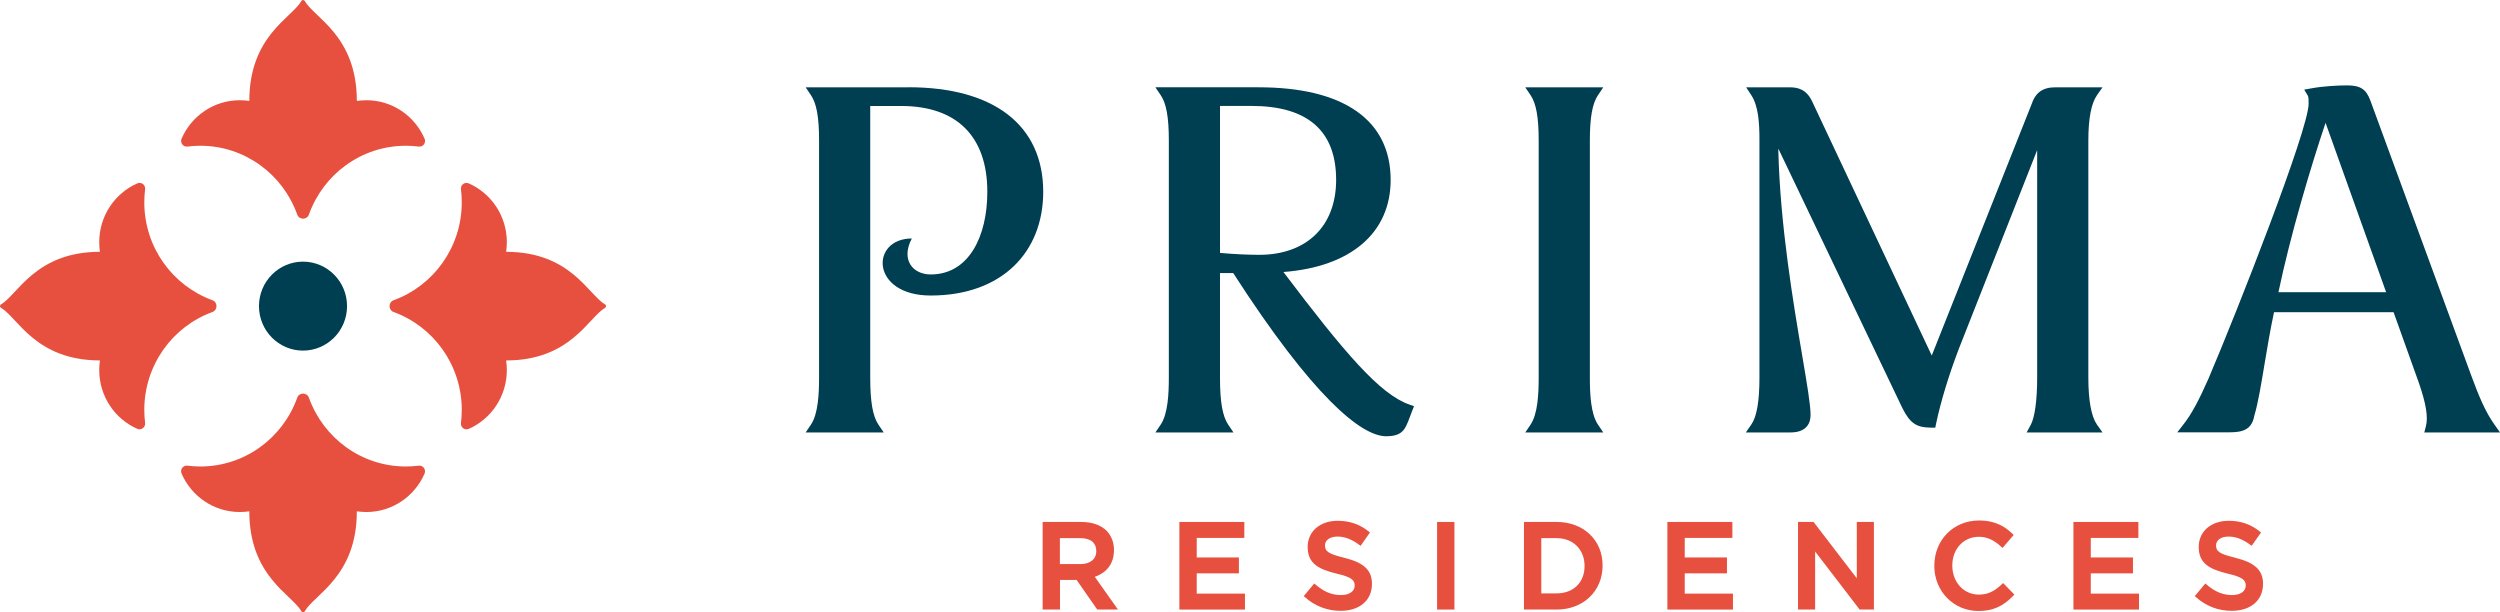 <?xml version="1.0" encoding="UTF-8"?>
<svg xmlns="http://www.w3.org/2000/svg" fill="none" height="48" viewBox="0 0 196 48" width="196">
  <g fill="#e7503e">
    <path d="m10.762 14.38c.316-.141.655.11.614.456-.041.347-.063.675-.063 1.022 0 3.537 2.227 6.549 5.345 7.681.42.155.42.767 0 .922-3.118 1.132-5.345 4.144-5.345 7.681 0 .347.023.689.063 1.022.041.333-.298.593-.614.456-1.758-.776-2.982-2.546-2.982-4.605 0-.256.018-.511.054-.758-5.051 0-6.452-3.373-7.753-4.121-.108-.059-.108-.21 0-.274 1.301-.748 2.702-4.121 7.753-4.121-.036-.246-.054-.497-.054-.758 0-2.058 1.224-3.829 2.982-4.605z"></path>
    <path d="m33.285 10.87c.14.32-.108.662-.452.621-.343-.041-.669-.064-1.012-.064-3.502 0-6.484 2.25-7.604 5.399-.154.424-.759.424-.913 0-1.121-3.149-4.103-5.399-7.604-5.399-.343 0-.682.023-1.012.064-.33.041-.587-.301-.452-.621.768-1.775 2.521-3.012 4.559-3.012.253 0 .506.018.75.055 0-5.102 3.339-6.517 4.08-7.831.059-.11.208-.11.271 0 .741 1.314 4.08 2.729 4.08 7.831.244-.037.492-.055.75-.055 2.038 0 3.791 1.237 4.559 3.012z"></path>
    <path d="m36.754 33.62c-.316.141-.655-.11-.615-.456.041-.347.063-.675.063-1.022 0-3.537-2.227-6.549-5.345-7.681-.42-.155-.42-.767 0-.922 3.118-1.132 5.345-4.144 5.345-7.681 0-.347-.022-.689-.063-1.022-.041-.347.298-.593.615-.456 1.758.776 2.982 2.546 2.982 4.605 0 .256-.018.511-.054.758 5.051 0 6.452 3.373 7.753 4.121.108.059.108.21 0 .274-1.301.748-2.702 4.121-7.753 4.121.036.246.054.497.054.758 0 2.058-1.224 3.829-2.982 4.605z"></path>
    <path d="m14.237 37.13c-.14-.32.108-.662.452-.621.343.041.669.064 1.012.064 3.502 0 6.484-2.25 7.604-5.399.154-.424.759-.424.913 0 1.121 3.149 4.102 5.399 7.604 5.399.343 0 .682-.023 1.012-.064.33-.041.587.301.452.621-.768 1.775-2.521 3.012-4.559 3.012-.253 0-.506-.018-.75-.055 0 5.102-3.339 6.517-4.08 7.831-.059.11-.208.11-.271 0-.741-1.314-4.08-2.729-4.08-7.831-.244.036-.492.055-.75.055-2.038 0-3.791-1.237-4.559-3.012z"></path>
    <path d="m87.336 43.126c0-.598-.199-1.118-.578-1.511-.461-.456-1.143-.694-1.974-.694h-3.041v6.868h1.36v-2.323h1.301l1.622 2.323h1.622l-1.816-2.569c.971-.333 1.504-1.063 1.504-2.095zm-4.238-.936h1.586c.818 0 1.265.356 1.265 1.022 0 .625-.483 1.013-1.256 1.013h-1.599v-2.035z"></path>
    <path d="m93.823 44.951h3.307v-1.246h-3.307v-1.533h3.732v-1.25h-5.092v6.868h5.142v-1.25h-3.782z"></path>
    <path d="m105.376 43.724c-1.27-.306-1.496-.511-1.496-.968 0-.411.393-.689.976-.689s1.139.219 1.73.666l.082.064.736-1.05-.072-.059c-.714-.58-1.518-.858-2.458-.858-1.387 0-2.354.835-2.354 2.054 0 1.282.831 1.739 2.273 2.09 1.202.278 1.414.52 1.414.94 0 .447-.42.739-1.071.739-.732 0-1.351-.26-2.019-.84l-.077-.068-.827.99.072.064c.791.717 1.767 1.091 2.819 1.091 1.491 0 2.458-.822 2.458-2.113 0-1.072-.632-1.67-2.191-2.049z"></path>
    <path d="m114.028 40.921h-1.36v6.868h1.36z"></path>
    <path d="m122.038 40.921h-2.561v6.868h2.561c2.092 0 3.606-1.442 3.606-3.455 0-2.013-1.518-3.414-3.606-3.414zm-1.201 1.269h1.201c1.293 0 2.192.89 2.192 2.186s-.881 2.145-2.192 2.145h-1.201z"></path>
    <path d="m132.083 44.951h3.311v-1.246h-3.311v-1.533h3.736v-1.25h-5.096v6.868h5.141v-1.25h-3.781z"></path>
    <path d="m145.573 45.339-3.357-4.377-.027-.041h-1.224v6.868h1.342v-4.55l3.461 4.513.027.036h1.12v-6.868h-1.342z"></path>
    <path d="m156.964 45.786c-.542.511-1.039.831-1.826.831-1.183 0-2.078-.972-2.078-2.282 0-1.31.895-2.25 2.078-2.25.642 0 1.189.246 1.781.803l.076.073.877-1.018-.068-.069c-.547-.529-1.288-1.068-2.652-1.068-1.997 0-3.502 1.524-3.502 3.55v.018c0 1.981 1.518 3.528 3.457 3.528 1.12 0 1.943-.361 2.751-1.214l.068-.073-.881-.904-.072.069z"></path>
    <path d="m163.917 44.951h3.307v-1.246h-3.307v-1.533h3.732v-1.25h-5.092v6.868h5.141v-1.25h-3.781z"></path>
    <path d="m175.235 43.724c-1.27-.306-1.496-.511-1.496-.968 0-.411.394-.689.976-.689.583 0 1.139.219 1.731.666l.081.064.737-1.05-.073-.059c-.714-.58-1.518-.858-2.458-.858-1.387 0-2.354.835-2.354 2.054 0 1.282.832 1.739 2.273 2.09 1.202.278 1.414.52 1.414.94 0 .447-.42.739-1.071.739-.731 0-1.35-.26-2.019-.84l-.077-.068-.827.99.073.064c.79.717 1.766 1.091 2.819 1.091 1.491 0 2.458-.822 2.458-2.113 0-1.072-.633-1.67-2.192-2.049z"></path>
  </g>
  <path d="m23.756 27.487c1.906 0 3.452-1.561 3.452-3.487s-1.546-3.487-3.452-3.487-3.452 1.561-3.452 3.487 1.545 3.487 3.452 3.487z" fill="#003e52"></path>
  <path d="m100.623 21.325c5.277-.402 8.404-3.067 8.404-7.22 0-4.682-3.673-7.261-10.347-7.261h-8.097l.416.616c.443.653.637 1.743.637 3.532v18.615c0 1.273-.072 2.843-.637 3.683l-.416.616h6.122l-.416-.616c-.443-.657-.642-1.789-.642-3.683v-8.201h1.035c6.24 9.684 10.031 12.796 11.992 12.796 1.495 0 1.536-.735 2.033-1.972l.153-.383-.384-.137c-2.286-.803-5.033-4.002-9.854-10.382zm-4.974-13.02h2.471c4.401 0 6.633 1.953 6.633 5.8 0 3.623-2.313 5.873-6.036 5.873-.885 0-2.096-.059-3.068-.151z" fill="#003e52"></path>
  <path d="m125.282 7.461.416-.616h-6.118l.416.616c.443.653.637 1.739.637 3.532v18.615c0 1.273-.072 2.843-.637 3.683l-.416.616h6.118l-.416-.616c-.565-.835-.637-2.41-.637-3.683v-18.615c0-1.789.199-2.88.637-3.532z" fill="#003e52"></path>
  <path d="m164.399 7.466.439-.621h-3.696c-1.003 0-1.568.415-1.884 1.374l-7.808 19.655-9.348-19.861c-.46-1.031-1.17-1.168-1.802-1.168h-3.402l.402.612c.564.853.641 2.2.641 3.532v18.615c0 1.857-.208 3.062-.637 3.678l-.429.621h3.497c1.374 0 1.577-.858 1.577-1.369 0-.789-.276-2.414-.655-4.659-.687-4.053-1.726-10.181-1.871-16.027v-.196l9.746 20.386c.592 1.155 1.098 1.488 2.241 1.488h.316l.063-.31c.362-1.716.972-3.733 1.767-5.828l6.158-15.621v17.839c0 1.766-.185 3.122-.51 3.715l-.317.584h5.951l-.439-.621c-.438-.621-.673-1.894-.673-3.674v-18.615c0-1.684.231-2.902.673-3.523z" fill="#003e52"></path>
  <path d="m190.059 33.903h5.942l-.439-.621c-.713-1.004-1.215-2.2-1.847-3.925l-7.876-21.467c-.325-.894-.786-1.196-1.816-1.196-.718 0-1.888.059-2.819.233l-.556.1.294.488c.054.096.054.388.054.621 0 2.013-5.566 16.187-7.843 21.531-.764 1.739-1.347 2.811-1.957 3.592l-.497.634h4.112c1.052 0 1.744-.228 1.933-1.328.285-.94.516-2.341.787-3.97.216-1.292.456-2.743.754-4.121h9.371l1.988 5.554c.555 1.597.732 2.67.551 3.373l-.127.493zm-11.43-10.994c.948-4.513 2.521-9.789 3.695-13.28l4.749 13.28z" fill="#003e52"></path>
  <path d="m71.222 6.845h-8.06l.416.616c.443.653.637 1.739.637 3.532v18.615c0 1.273-.072 2.843-.637 3.683l-.416.616h6.122l-.416-.616c-.443-.657-.642-1.789-.642-3.683v-21.298h2.435c4.351 0 6.75 2.391 6.745 6.736 0 3.5-1.459 6.471-4.437 6.471-1.401 0-2.367-1.141-1.482-2.82-3.262 0-3.262 4.472 1.482 4.472 5.562 0 8.819-3.386 8.819-8.128 0-5.212-3.854-8.201-10.568-8.201z" fill="#003e52"></path>
</svg>

